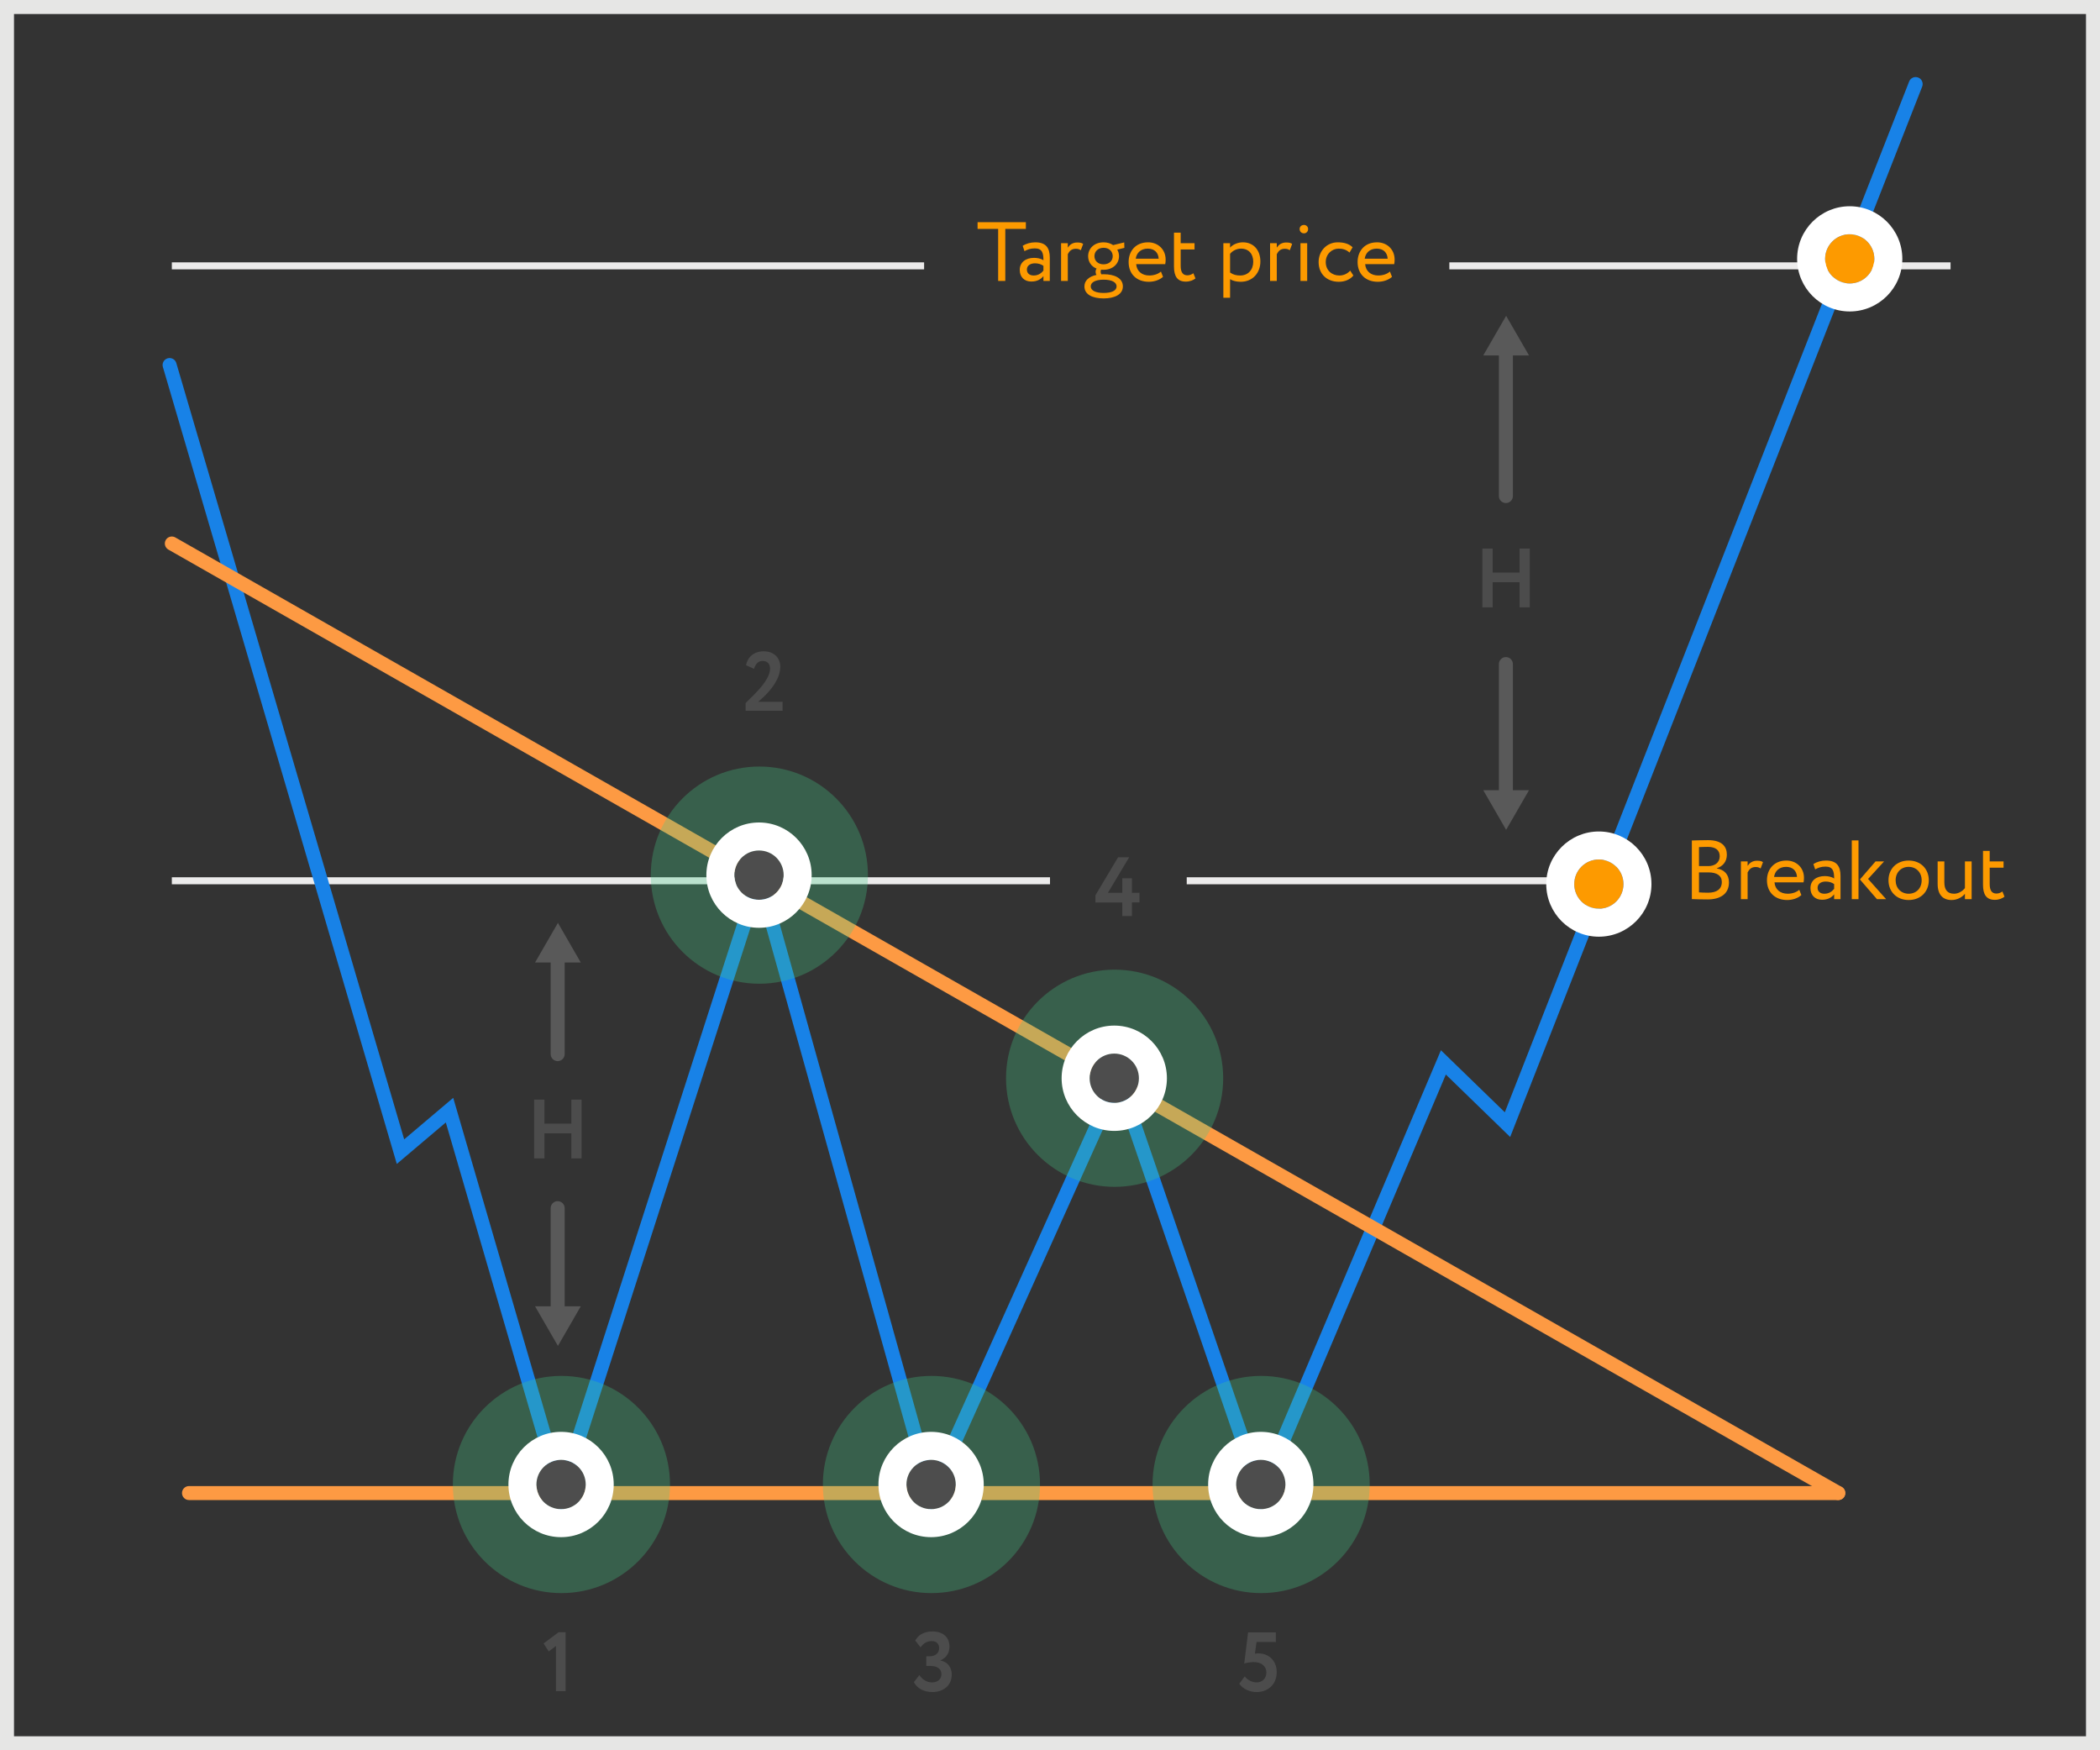<?xml version="1.0" encoding="utf-8"?>
<!-- Generator: Adobe Illustrator 16.0.0, SVG Export Plug-In . SVG Version: 6.00 Build 0)  -->
<!DOCTYPE svg PUBLIC "-//W3C//DTD SVG 1.1//EN" "http://www.w3.org/Graphics/SVG/1.1/DTD/svg11.dtd">
<svg version="1.1" id="Layer_1" xmlns="http://www.w3.org/2000/svg" xmlns:xlink="http://www.w3.org/1999/xlink" x="0px" y="0px"
	 width="300px" height="250px" viewBox="0 0 300 250" enable-background="new 0 0 300 250" xml:space="preserve">
<rect x="0" y="0" width="300" height="250" fill="#333333" stroke="none"/>
<g>
	<path fill="#E6E6E5" d="M298,2v246H2V2H298 M300,0H0v250h300V0L300,0z"/>
	<g>
		<path fill="#595959" d="M215.128,93.853c0.552,0,1,0.447,1,1v20c0,0.553-0.448,1-1,1c-0.553,0-1-0.447-1-1v-20
			C214.128,94.3,214.575,93.853,215.128,93.853z"/>
		<path fill="#595959" d="M215.162,118.528l3.266-5.656h-6.532L215.162,118.528z"/>
	</g>
	<g>
		<path fill="#595959" d="M215.128,46.853c0.552,0,1,0.448,1,1v23c0,0.553-0.448,1-1,1c-0.553,0-1-0.447-1-1v-23
			C214.128,47.301,214.575,46.853,215.128,46.853z"/>
		<path fill="#595959" d="M215.162,45.109l3.266,5.656h-6.532L215.162,45.109z"/>
	</g>
	<g>
		<path fill="#4C4C4C" d="M217.078,83.162h-3.838v3.586h-1.475v-8.395h1.475v3.43h3.838v-3.43h1.463v8.395h-1.463V83.162z"/>
	</g>
	<g>
		<path fill="#595959" d="M79.668,171.565c0.552,0,1,0.447,1,1v16c0,0.553-0.448,1-1,1c-0.553,0-1-0.447-1-1v-16
			C78.668,172.013,79.116,171.565,79.668,171.565z"/>
		<path fill="#595959" d="M79.703,192.241l3.266-5.656h-6.532L79.703,192.241z"/>
	</g>
	<g>
		<path fill="#595959" d="M79.668,133.565c0.552,0,1,0.448,1,1v16c0,0.553-0.448,1-1,1c-0.553,0-1-0.447-1-1v-16
			C78.668,134.014,79.116,133.565,79.668,133.565z"/>
		<path fill="#595959" d="M79.703,131.822l3.266,5.656h-6.532L79.703,131.822z"/>
	</g>
	<g>
		<path fill="#4C4C4C" d="M81.619,161.875h-3.838v3.586h-1.475v-8.395h1.475v3.43h3.838v-3.43h1.463v8.395h-1.463V161.875z"/>
	</g>
	<g>
		<path fill="#4C4C4C" d="M79.804,233.133H80.8v8.42H79.42V235.1l-1.031,0.78l-0.732-1.14L79.804,233.133z"/>
	</g>
	<g>
		<path fill="#4C4C4C" d="M130.554,240.27l0.78-1.008c0.42,0.624,1.067,1.044,1.799,1.044c0.899,0,1.355-0.528,1.355-1.163
			c0-0.768-0.588-1.188-1.559-1.188h-0.6v-1.379h0.54c0.684,0,1.295-0.433,1.295-1.152c0-0.6-0.348-1.02-1.067-1.02
			c-0.672,0-1.164,0.288-1.583,0.9l-0.768-0.973c0.456-0.852,1.332-1.307,2.483-1.307c1.439,0,2.411,0.815,2.411,2.135
			c0,0.947-0.432,1.619-1.283,1.991v0.036c1.043,0.18,1.607,1.007,1.607,2.002c0,1.548-1.199,2.495-2.747,2.495
			C131.934,241.685,130.998,241.121,130.554,240.27z"/>
	</g>
	<g>
		<path fill="#4C4C4C" d="M178.298,233.157h3.97v1.38h-2.758l-0.24,1.666c0.132-0.023,0.312-0.047,0.479-0.047
			c1.487,0,2.639,1.02,2.639,2.674c0,1.811-1.295,2.854-2.89,2.854c-0.9,0-1.943-0.407-2.459-1.199l0.791-1.044
			c0.359,0.528,1.068,0.864,1.703,0.864c0.804,0,1.379-0.588,1.379-1.415c0-0.84-0.659-1.488-1.787-1.488
			c-0.539,0-1.127,0.108-1.379,0.217L178.298,233.157z"/>
	</g>
	<g>
		<path fill="#4C4C4C" d="M160.327,128.9h-3.838v-1.02l3.238-5.433h1.583l-3.034,5.073h2.051v-2.074h1.38v2.074h1.079v1.379h-1.079
			v1.943h-1.38V128.9z"/>
	</g>
	<g>
		<path fill="#4C4C4C" d="M106.518,100.416c1.367-1.344,3.49-3.286,3.49-4.917c0-0.672-0.372-1.092-1.068-1.092
			c-0.6,0-1.031,0.42-1.211,1.128l-1.151-0.516c0.228-1.224,1.187-1.991,2.519-1.991c1.595,0,2.375,1.079,2.375,2.194
			c0,2.352-2.506,4.474-3.166,5.014h3.49v1.283h-5.277V100.416z"/>
	</g>
	<g>
		<path fill="#FD9A43" d="M262.613,214.26H27c-0.552,0-1-0.447-1-1s0.448-1,1-1h235.614c0.553,0,1,0.447,1,1
			S263.166,214.26,262.613,214.26z"/>
	</g>
	<path fill="#ECEBEB" d="M24.548,126.305v-1H150v1H24.548z"/>
	<path fill="#ECEBEB" d="M169.533,126.305v-1h55.359v1H169.533z"/>
	<path fill="#ECEBEB" d="M24.548,38.473v-1h107.467v1H24.548z"/>
	<path fill="#ECEBEB" d="M207.049,38.473v-1h71.602v1H207.049z"/>
	<g>
		<path fill="#FD9A00" d="M139.656,31.733h6.896v0.96h-2.938v7.436h-1.02v-7.436h-2.938V31.733z"/>
		<path fill="#FD9A00" d="M146.099,35.104c0.48-0.3,1.127-0.492,1.799-0.492c1.535,0,2.075,0.805,2.075,2.207v3.311h-0.912v-0.695
			c-0.324,0.407-0.839,0.779-1.727,0.779c-0.983,0-1.655-0.623-1.655-1.667c0-1.104,0.876-1.716,2.039-1.716
			c0.42,0,0.983,0.084,1.343,0.349c0-1.008-0.156-1.703-1.223-1.703c-0.66,0-1.056,0.168-1.487,0.396L146.099,35.104z
			 M149.061,38.654v-0.684c-0.336-0.24-0.744-0.36-1.211-0.36c-0.576,0-1.151,0.264-1.151,0.888c0,0.516,0.348,0.852,0.972,0.852
			C148.377,39.35,148.785,38.978,149.061,38.654z"/>
		<path fill="#FD9A00" d="M151.583,34.732h0.96v0.635c0.275-0.407,0.672-0.731,1.355-0.731c0.443,0,0.659,0.072,0.839,0.204
			l-0.335,0.899c-0.265-0.155-0.408-0.204-0.732-0.204c-0.623,0-0.924,0.372-1.127,0.768v3.826h-0.96V34.732z"/>
		<path fill="#FD9A00" d="M156.646,39.266c-0.096-0.12-0.132-0.288-0.132-0.443c0-0.168,0.048-0.336,0.144-0.457
			c-0.768-0.311-1.211-0.982-1.211-1.774c0-1.079,0.852-1.979,2.207-1.979c0.527,0,0.996,0.145,1.367,0.396l1.583-0.384l0.024,0.779
			l-1.02,0.252c0.168,0.276,0.252,0.6,0.252,0.936c0,1.079-0.876,1.942-2.207,1.942c-0.12,0-0.24,0-0.359-0.012
			c-0.049,0.096-0.061,0.204-0.061,0.301c0,0.131,0.036,0.264,0.107,0.359c0.108,0,0.217-0.012,0.324-0.012
			c1.571,0,2.746,0.562,2.746,1.738c0,1.152-1.175,1.715-2.746,1.715c-1.57,0-2.746-0.539-2.746-1.715
			C154.92,40.033,155.615,39.481,156.646,39.266z M157.666,41.844c1.115,0,1.848-0.324,1.848-0.936c0-0.6-0.696-0.959-1.848-0.959
			s-1.847,0.359-1.847,0.959S156.551,41.844,157.666,41.844z M157.654,37.754c0.756,0,1.307-0.467,1.307-1.163
			c0-0.671-0.503-1.199-1.307-1.199c-0.791,0-1.307,0.528-1.307,1.199C156.348,37.263,156.863,37.754,157.654,37.754z"/>
		<path fill="#FD9A00" d="M166.148,39.541c-0.527,0.48-1.307,0.708-2.027,0.708c-1.75,0-2.89-1.116-2.89-2.819
			c0-1.57,1.007-2.818,2.782-2.818c1.391,0,2.507,0.984,2.507,2.471c0,0.265-0.024,0.48-0.06,0.648h-4.15
			c0.084,1.02,0.828,1.619,1.883,1.619c0.695,0,1.308-0.24,1.655-0.564L166.148,39.541z M162.25,36.951h3.275
			c-0.049-0.889-0.624-1.439-1.56-1.439C162.982,35.512,162.358,36.123,162.25,36.951z"/>
		<path fill="#FD9A00" d="M167.711,33.232h0.959v1.5h1.979v0.898h-1.979v2.352c0,0.852,0.275,1.343,0.959,1.343
			c0.372,0,0.66-0.155,0.852-0.3l0.301,0.744c-0.289,0.239-0.78,0.455-1.38,0.455c-1.212,0-1.69-0.768-1.69-2.146V33.232z"/>
		<path fill="#FD9A00" d="M174.766,34.732h0.96v0.635c0.372-0.432,1.091-0.756,1.835-0.756c1.535,0,2.494,1.141,2.494,2.735
			c0,1.644-1.115,2.902-2.807,2.902c-0.575,0-1.139-0.12-1.522-0.372v2.65h-0.96V34.732z M175.726,36.255v2.675
			c0.479,0.324,0.923,0.42,1.438,0.42c1.152,0,1.871-0.828,1.871-1.967c0-1.092-0.635-1.871-1.75-1.871
			C176.648,35.512,176.061,35.836,175.726,36.255z"/>
		<path fill="#FD9A00" d="M181.438,34.732h0.96v0.635c0.275-0.407,0.671-0.731,1.354-0.731c0.444,0,0.66,0.072,0.84,0.204
			l-0.336,0.899c-0.264-0.155-0.407-0.204-0.731-0.204c-0.624,0-0.923,0.372-1.127,0.768v3.826h-0.96V34.732z"/>
		<path fill="#FD9A00" d="M186.285,32.129c0.301,0,0.588,0.229,0.588,0.576c0,0.396-0.287,0.623-0.588,0.623
			c-0.336,0-0.623-0.228-0.623-0.623C185.662,32.357,185.949,32.129,186.285,32.129z M185.781,34.732h0.96v5.396h-0.96V34.732z"/>
		<path fill="#FD9A00" d="M193.339,39.35c-0.456,0.588-1.247,0.899-2.075,0.899c-1.715,0-2.89-1.116-2.89-2.819
			c0-1.57,1.151-2.818,2.734-2.818c0.863,0,1.619,0.205,2.122,0.708l-0.443,0.756c-0.455-0.42-0.983-0.563-1.547-0.563
			c-0.972,0-1.848,0.779-1.848,1.918c0,1.188,0.876,1.92,1.943,1.92c0.648,0,1.188-0.288,1.547-0.695L193.339,39.35z"/>
		<path fill="#FD9A00" d="M198.859,39.541c-0.527,0.48-1.307,0.708-2.027,0.708c-1.75,0-2.89-1.116-2.89-2.819
			c0-1.57,1.007-2.818,2.782-2.818c1.391,0,2.507,0.984,2.507,2.471c0,0.265-0.024,0.48-0.06,0.648h-4.15
			c0.084,1.02,0.828,1.619,1.883,1.619c0.695,0,1.308-0.24,1.655-0.564L198.859,39.541z M194.961,36.951h3.275
			c-0.049-0.889-0.624-1.439-1.56-1.439C195.693,35.512,195.069,36.123,194.961,36.951z"/>
	</g>
	<g>
		<path fill="#FD9A00" d="M241.693,120.051c0.467-0.013,1.523-0.049,2.303-0.049c2.002,0,2.698,0.912,2.698,2.075
			c0,1.056-0.636,1.679-1.439,1.942v0.024c1.044,0.168,1.739,0.84,1.739,1.991c0,1.703-1.308,2.435-3.047,2.435
			c-0.743,0-1.763-0.024-2.254-0.048V120.051z M242.713,120.998v2.71h1.343c0.888,0,1.619-0.491,1.619-1.403
			c0-0.875-0.588-1.343-1.703-1.343C243.527,120.962,243.012,120.986,242.713,120.998z M242.713,124.607v2.854
			c0.275,0.024,0.814,0.048,1.295,0.048c1.235,0,1.967-0.504,1.967-1.535c0-0.887-0.695-1.367-1.907-1.367H242.713z"/>
		<path fill="#FD9A00" d="M248.701,123.037h0.959v0.635c0.275-0.407,0.672-0.731,1.355-0.731c0.443,0,0.66,0.072,0.84,0.204
			l-0.336,0.899c-0.264-0.155-0.408-0.204-0.732-0.204c-0.623,0-0.923,0.372-1.127,0.768v3.826h-0.959V123.037z"/>
		<path fill="#FD9A00" d="M257.338,127.846c-0.527,0.48-1.307,0.708-2.026,0.708c-1.751,0-2.89-1.116-2.89-2.819
			c0-1.57,1.007-2.818,2.781-2.818c1.392,0,2.508,0.984,2.508,2.471c0,0.265-0.024,0.48-0.061,0.648h-4.15
			c0.084,1.02,0.828,1.619,1.884,1.619c0.695,0,1.308-0.24,1.655-0.564L257.338,127.846z M253.44,125.256h3.274
			c-0.048-0.889-0.623-1.439-1.559-1.439C254.172,123.816,253.549,124.428,253.44,125.256z"/>
		<path fill="#FD9A00" d="M259.057,123.408c0.48-0.3,1.127-0.492,1.799-0.492c1.535,0,2.075,0.805,2.075,2.207v3.311h-0.911v-0.695
			c-0.324,0.407-0.84,0.779-1.728,0.779c-0.983,0-1.655-0.623-1.655-1.667c0-1.104,0.876-1.716,2.039-1.716
			c0.42,0,0.983,0.084,1.344,0.349c0-1.008-0.156-1.703-1.224-1.703c-0.659,0-1.056,0.168-1.487,0.396L259.057,123.408z
			 M262.02,126.959v-0.684c-0.336-0.24-0.744-0.36-1.212-0.36c-0.575,0-1.151,0.264-1.151,0.888c0,0.516,0.348,0.852,0.972,0.852
			C261.336,127.654,261.743,127.282,262.02,126.959z"/>
		<path fill="#FD9A00" d="M264.541,120.038h0.959v8.396h-0.959V120.038z M266.867,125.543l2.579,2.891h-1.308l-2.435-2.818
			l2.231-2.578h1.223L266.867,125.543z"/>
		<path fill="#FD9A00" d="M272.664,122.916c1.727,0,2.879,1.2,2.879,2.818c0,1.619-1.152,2.819-2.879,2.819s-2.879-1.2-2.879-2.819
			C269.785,124.116,270.938,122.916,272.664,122.916z M272.664,127.654c1.079,0,1.859-0.768,1.859-1.92
			c0-1.127-0.78-1.918-1.859-1.918c-1.056,0-1.859,0.779-1.859,1.918C270.805,126.862,271.584,127.654,272.664,127.654z"/>
		<path fill="#FD9A00" d="M281.662,128.434h-0.959v-0.768c-0.373,0.455-1.057,0.888-1.908,0.888c-1.199,0-1.99-0.72-1.99-2.303
			v-3.214h0.959v2.998c0,1.02,0.408,1.619,1.392,1.619c0.624,0,1.212-0.372,1.548-0.804v-3.813h0.959V128.434z"/>
		<path fill="#FD9A00" d="M283.285,121.537h0.959v1.5h1.979v0.898h-1.979v2.352c0,0.852,0.276,1.343,0.96,1.343
			c0.372,0,0.659-0.155,0.852-0.3l0.3,0.744c-0.288,0.239-0.779,0.455-1.379,0.455c-1.212,0-1.691-0.768-1.691-2.146V121.537z"/>
	</g>
	<g>
		<path fill="#1882E7" d="M80.106,216.67l-16.419-56.344l-7.001,5.925L23.269,52.421c-0.156-0.529,0.148-1.085,0.678-1.241
			c0.534-0.151,1.086,0.148,1.241,0.679L57.74,162.739l7.006-5.929l15.456,53.039l28.345-88.018l24.737,88.503l26.595-59.038
			l20.332,59.171l25.637-60.455l9.127,8.86l57.76-147.229c0.201-0.515,0.78-0.769,1.297-0.565c0.514,0.201,0.768,0.782,0.566,1.296
			l-58.859,150.027l-9.189-8.921l-26.533,62.57l-20.387-59.329l-26.787,59.462l-24.431-87.407L80.106,216.67z"/>
	</g>
	<g>
		<path fill="#FD9A43" d="M262.612,214.26c-0.168,0-0.338-0.042-0.494-0.131L24.053,78.5c-0.48-0.273-0.647-0.885-0.374-1.364
			c0.273-0.479,0.884-0.647,1.364-0.374l238.065,135.629c0.479,0.273,0.647,0.885,0.374,1.364
			C263.298,214.078,262.96,214.26,262.612,214.26z"/>
	</g>
	<g>
		<path fill="#FD9A00" d="M264.246,33.459c1.941,0,3.516,1.572,3.516,3.514s-1.574,3.514-3.516,3.514
			c-1.939,0-3.514-1.574-3.514-3.515S262.307,33.459,264.246,33.459z"/>
		<path fill="#FFFFFF" d="M264.246,33.459c1.941,0,3.516,1.572,3.516,3.514s-1.574,3.514-3.516,3.514
			c-1.939,0-3.514-1.574-3.514-3.515S262.307,33.459,264.246,33.459 M264.246,29.459c-4.143,0-7.514,3.371-7.514,7.514
			s3.371,7.514,7.514,7.514c4.145,0,7.516-3.371,7.516-7.515S268.389,29.459,264.246,29.459L264.246,29.459z"/>
	</g>
	<g>
		<path fill="#FD9A00" d="M228.406,122.764c1.941,0,3.516,1.572,3.516,3.514s-1.574,3.514-3.516,3.514
			c-1.939,0-3.514-1.574-3.514-3.515S226.467,122.764,228.406,122.764z"/>
		<path fill="#FFFFFF" d="M228.406,122.764c1.941,0,3.516,1.572,3.516,3.514s-1.574,3.514-3.516,3.514
			c-1.939,0-3.514-1.574-3.514-3.515S226.467,122.764,228.406,122.764 M228.406,118.764c-4.143,0-7.514,3.371-7.514,7.514
			s3.371,7.514,7.514,7.514c4.145,0,7.516-3.371,7.516-7.515S232.549,118.764,228.406,118.764L228.406,118.764z"/>
	</g>
	<path opacity="0.3" fill="#44C886" enable-background="new    " d="M108.478,109.488c8.566,0,15.512,6.945,15.512,15.511
		c0,8.566-6.945,15.512-15.512,15.512s-15.51-6.945-15.51-15.512C92.968,116.434,99.912,109.488,108.478,109.488z"/>
	<g>
		<path fill="#4D4D4D" d="M108.431,121.479c1.945,0,3.52,1.576,3.52,3.521c0,1.945-1.574,3.521-3.52,3.521s-3.521-1.576-3.521-3.521
			C104.908,123.055,106.486,121.479,108.431,121.479z"/>
		<path fill="#FFFFFF" d="M108.431,121.479c1.945,0,3.52,1.576,3.52,3.521c0,1.945-1.574,3.521-3.52,3.521s-3.521-1.576-3.521-3.521
			C104.908,123.055,106.486,121.479,108.431,121.479 M108.431,117.479c-4.148,0-7.521,3.373-7.521,7.521s3.373,7.521,7.521,7.521
			c4.146,0,7.52-3.374,7.52-7.521S112.578,117.479,108.431,117.479L108.431,117.479z"/>
	</g>
	<path opacity="0.3" fill="#44C886" enable-background="new    " d="M159.229,138.499c8.566,0,15.512,6.945,15.512,15.511
		c0,8.566-6.945,15.512-15.512,15.512c-8.567,0-15.51-6.945-15.51-15.512C143.718,145.444,150.662,138.499,159.229,138.499z"/>
	<g>
		<path fill="#4D4D4D" d="M159.182,150.489c1.945,0,3.52,1.576,3.52,3.521c0,1.945-1.574,3.521-3.52,3.521s-3.521-1.576-3.521-3.521
			C155.658,152.065,157.236,150.489,159.182,150.489z"/>
		<path fill="#FFFFFF" d="M159.182,150.489c1.945,0,3.52,1.576,3.52,3.521c0,1.945-1.574,3.521-3.52,3.521s-3.521-1.576-3.521-3.521
			C155.658,152.065,157.236,150.489,159.182,150.489 M159.182,146.489c-4.148,0-7.521,3.373-7.521,7.521s3.373,7.521,7.521,7.521
			c4.146,0,7.52-3.374,7.52-7.521S163.328,146.489,159.182,146.489L159.182,146.489z"/>
	</g>
	<path opacity="0.3" fill="#44C886" enable-background="new    " d="M80.202,196.527c8.566,0,15.512,6.945,15.512,15.511
		c0,8.566-6.945,15.512-15.512,15.512s-15.51-6.945-15.51-15.512C64.692,203.473,71.636,196.527,80.202,196.527z"/>
	<g>
		<path fill="#4D4D4D" d="M80.155,208.518c1.945,0,3.52,1.576,3.52,3.521c0,1.945-1.574,3.521-3.52,3.521s-3.521-1.576-3.521-3.521
			C76.632,210.094,78.21,208.518,80.155,208.518z"/>
		<path fill="#FFFFFF" d="M80.155,208.518c1.945,0,3.52,1.576,3.52,3.521c0,1.945-1.574,3.521-3.52,3.521s-3.521-1.576-3.521-3.521
			C76.632,210.094,78.21,208.518,80.155,208.518 M80.155,204.518c-4.148,0-7.521,3.373-7.521,7.521s3.373,7.521,7.521,7.521
			c4.146,0,7.52-3.374,7.52-7.521S84.302,204.518,80.155,204.518L80.155,204.518z"/>
	</g>
	<path opacity="0.3" fill="#44C886" enable-background="new    " d="M133.062,196.527c8.566,0,15.512,6.945,15.512,15.511
		c0,8.566-6.945,15.512-15.512,15.512s-15.51-6.945-15.51-15.512C117.552,203.473,124.496,196.527,133.062,196.527z"/>
	<g>
		<path fill="#4D4D4D" d="M133.015,208.518c1.945,0,3.52,1.576,3.52,3.521c0,1.945-1.574,3.521-3.52,3.521s-3.521-1.576-3.521-3.521
			C129.492,210.094,131.07,208.518,133.015,208.518z"/>
		<path fill="#FFFFFF" d="M133.015,208.518c1.945,0,3.52,1.576,3.52,3.521c0,1.945-1.574,3.521-3.52,3.521s-3.521-1.576-3.521-3.521
			C129.492,210.094,131.07,208.518,133.015,208.518 M133.015,204.518c-4.148,0-7.521,3.373-7.521,7.521s3.373,7.521,7.521,7.521
			c4.146,0,7.52-3.374,7.52-7.521S137.162,204.518,133.015,204.518L133.015,204.518z"/>
	</g>
	<path opacity="0.3" fill="#44C886" enable-background="new    " d="M180.161,196.527c8.566,0,15.512,6.945,15.512,15.511
		c0,8.566-6.945,15.512-15.512,15.512s-15.51-6.945-15.51-15.512C164.651,203.473,171.595,196.527,180.161,196.527z"/>
	<g>
		<path fill="#4D4D4D" d="M180.114,208.518c1.945,0,3.52,1.576,3.52,3.521c0,1.945-1.574,3.521-3.52,3.521s-3.521-1.576-3.521-3.521
			C176.591,210.094,178.169,208.518,180.114,208.518z"/>
		<path fill="#FFFFFF" d="M180.114,208.518c1.945,0,3.52,1.576,3.52,3.521c0,1.945-1.574,3.521-3.52,3.521s-3.521-1.576-3.521-3.521
			C176.591,210.094,178.169,208.518,180.114,208.518 M180.114,204.518c-4.148,0-7.521,3.373-7.521,7.521s3.373,7.521,7.521,7.521
			c4.146,0,7.52-3.374,7.52-7.521S184.261,204.518,180.114,204.518L180.114,204.518z"/>
	</g>
</g>
</svg>
